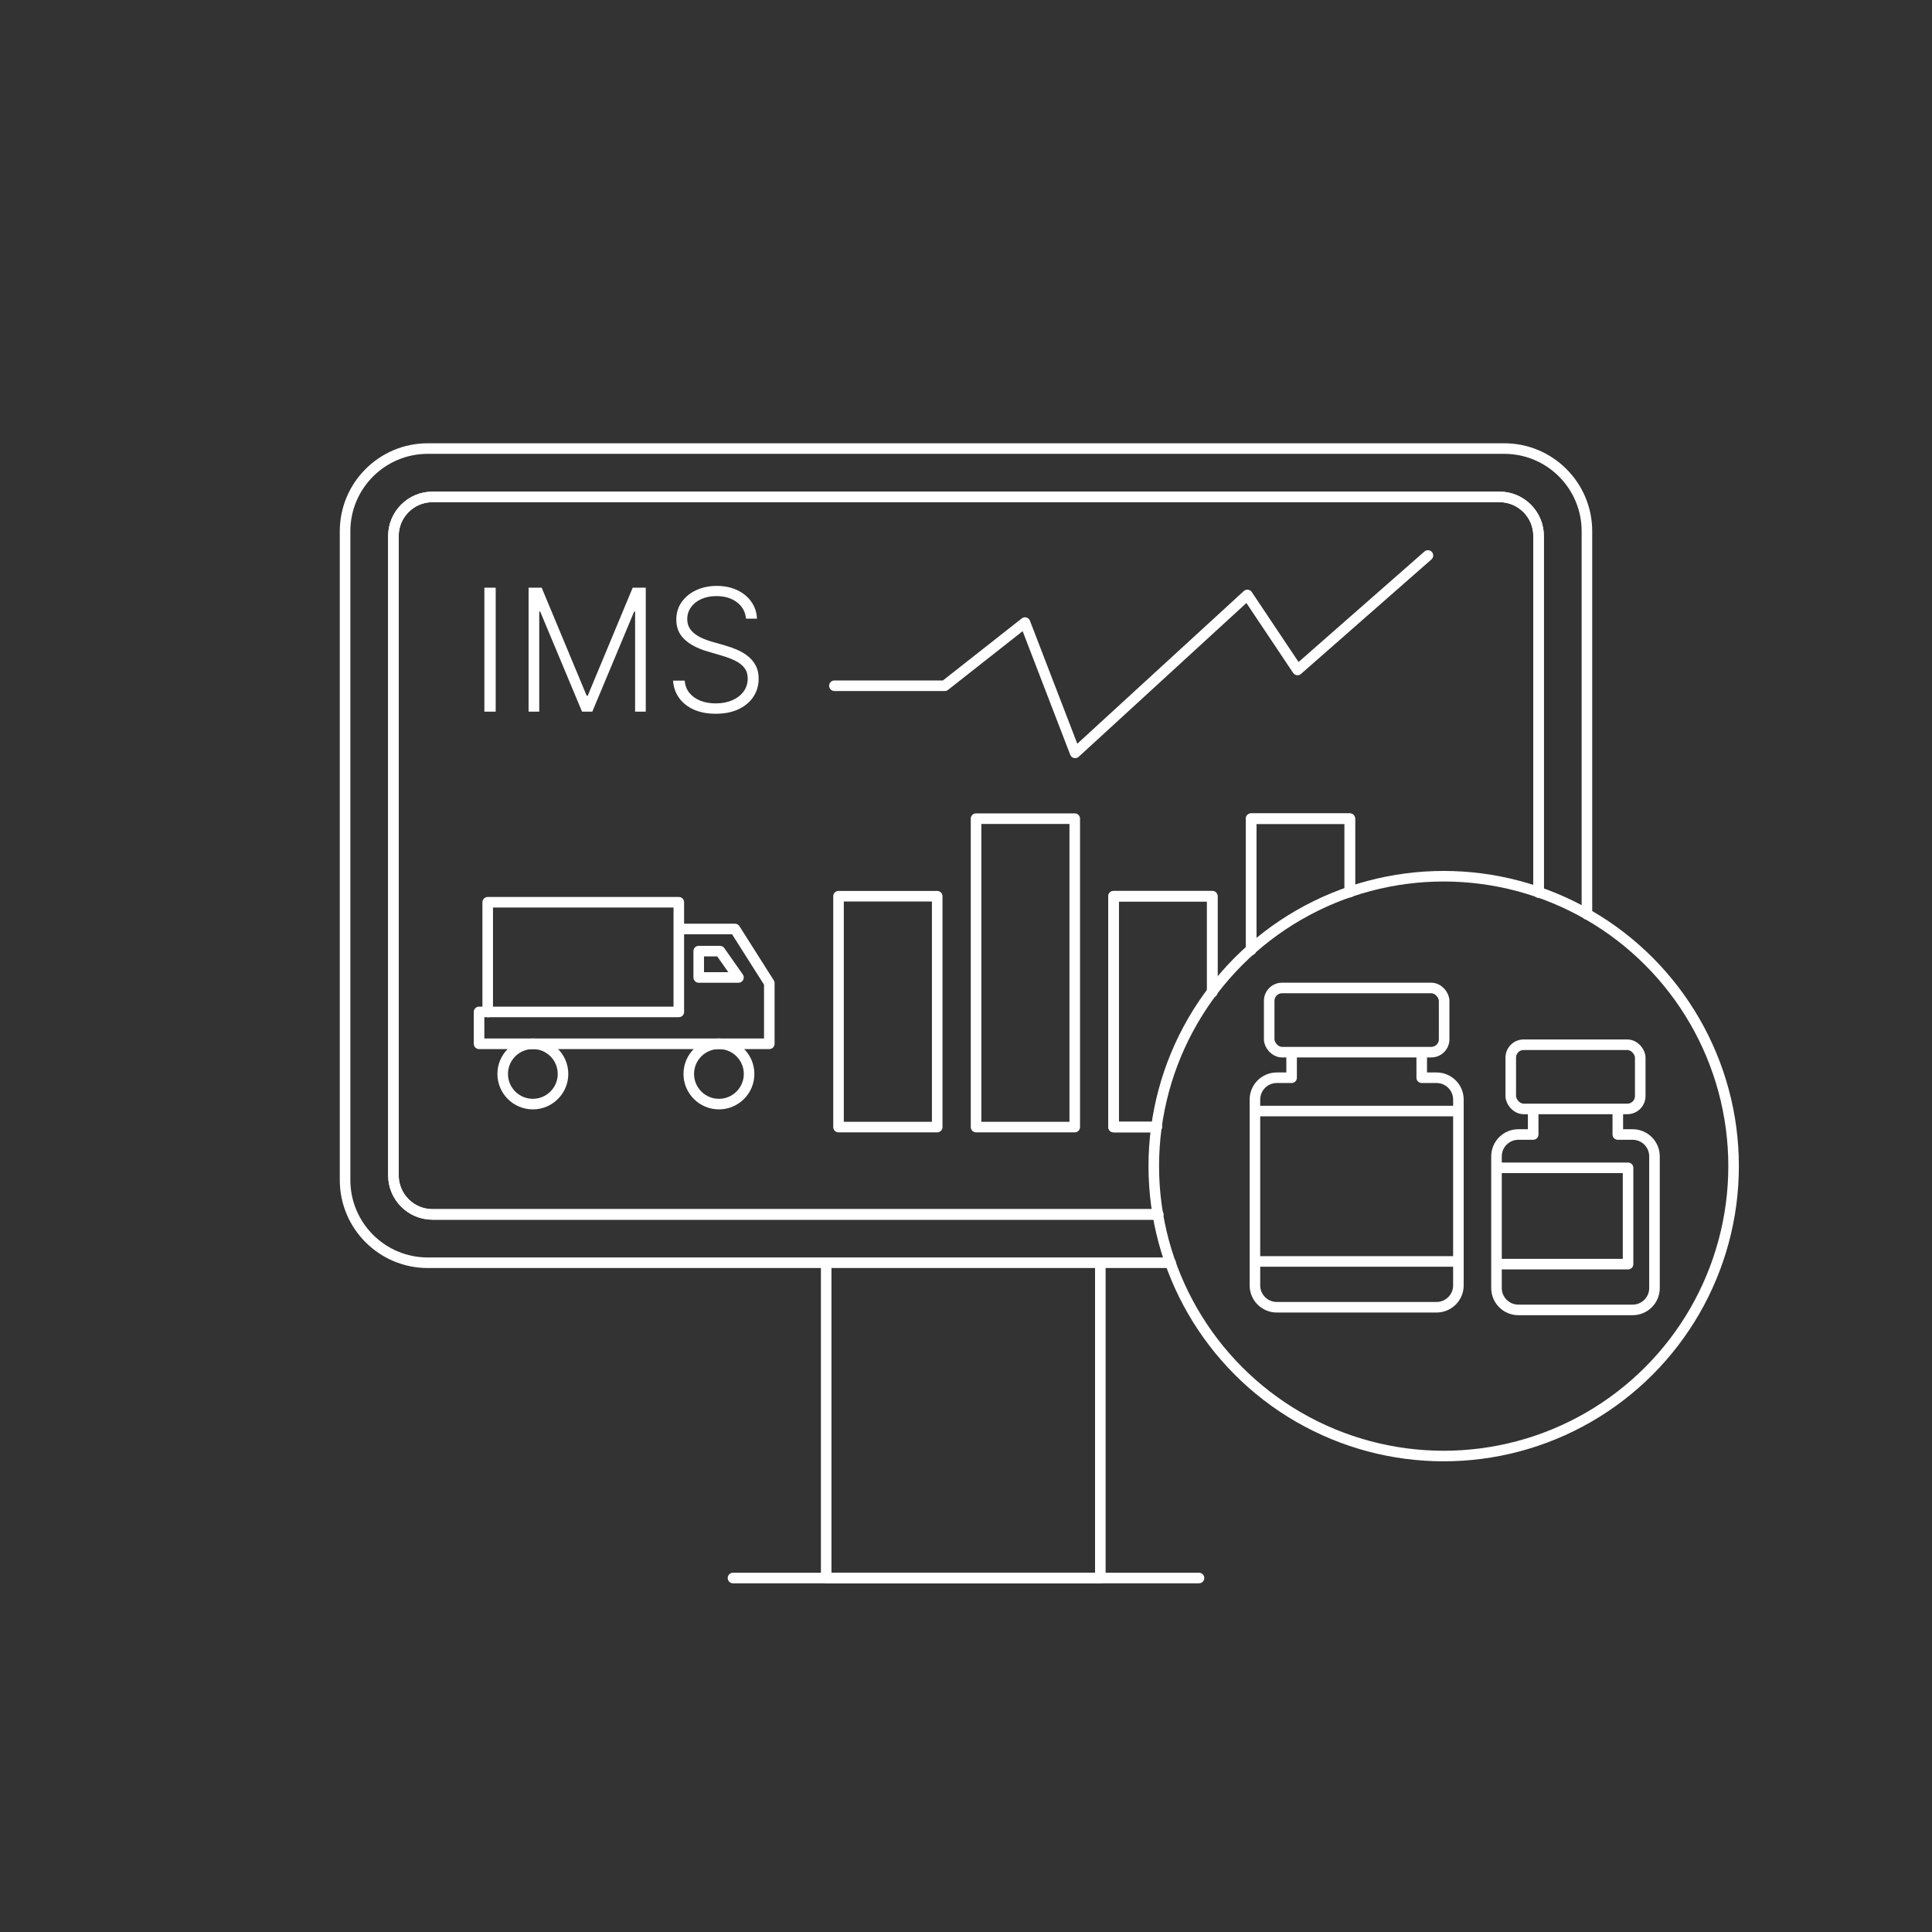 <?xml version="1.0" encoding="UTF-8"?> <svg xmlns="http://www.w3.org/2000/svg" version="1.1" viewBox="0 0 128 128"><rect x="0" y="0" width="128" height="128" fill="#333333" stroke="none"/><defs><style> .cls-1 { fill: none; stroke: #fff; stroke-linecap: round; stroke-linejoin: round; stroke-width: .7px; } .cls-2 { fill: #fff; } </style></defs><g><g id="Layer_1"><g><polyline class="cls-1" points="72.9 83.843 72.9 104.548 54.737 104.548 54.737 83.843"></polyline><line class="cls-1" x1="48.562" y1="104.548" x2="79.438" y2="104.548"></line></g><rect class="cls-1" x="55.554" y="59.376" width="6.539" height="15.295"></rect><rect class="cls-1" x="64.666" y="54.238" width="6.539" height="20.433"></rect><g><path class="cls-2" d="M32.841,38.936v8.212h-.75v-8.212h.75Z"></path><path class="cls-2" d="M35.022,38.936h.866l2.979,7.154h.072l2.979-7.154h.866v8.212h-.706v-6.628h-.064l-2.771,6.628h-.682l-2.771-6.628h-.064v6.628h-.706v-8.212Z"></path><path class="cls-2" d="M49.426,40.989c-.046-.457-.247-.821-.606-1.091-.358-.27-.809-.405-1.351-.405-.382,0-.718.065-1.008.196-.29.131-.517.312-.682.543-.164.231-.247.494-.247.788,0,.216.047.406.14.569s.22.303.379.419c.159.116.335.216.529.299s.39.152.588.208l.866.249c.262.072.524.165.786.277s.502.253.72.423c.218.17.393.377.525.622s.198.538.198.88c0,.438-.114.833-.341,1.183s-.553.627-.978.832-.934.307-1.528.307c-.559,0-1.044-.093-1.456-.278-.412-.186-.735-.443-.97-.772-.235-.329-.368-.71-.397-1.143h.77c.027.324.134.598.321.822.187.225.43.395.73.511.299.116.634.174,1.002.174.409,0,.773-.069,1.093-.207.319-.138.571-.33.754-.577.183-.248.275-.536.275-.864,0-.278-.072-.511-.216-.7-.145-.188-.346-.347-.604-.475-.258-.128-.557-.242-.896-.341l-.982-.289c-.644-.192-1.144-.458-1.5-.798s-.533-.772-.533-1.299c0-.441.118-.829.355-1.165s.557-.598.962-.786.86-.283,1.365-.283c.51,0,.962.094,1.355.281s.705.444.936.772.355.7.371,1.117h-.726Z"></path></g><polyline class="cls-1" points="55.282 45.432 62.593 45.432 67.909 41.248 71.232 49.879 82.641 39.417 85.964 44.386 94.604 36.802"></polyline><path class="cls-1" d="M76.729,80.458H28.657c-1.432,0-2.592-1.16-2.592-2.592v-42.354c0-1.431,1.16-2.592,2.592-2.592h70.686c1.432,0,2.592,1.16,2.592,2.592v23.613"></path><path class="cls-1" d="M105.138,60.573v-25.376c0-3.026-2.453-5.479-5.479-5.479H28.341c-3.026,0-5.479,2.453-5.479,5.479v42.984c0,3.026,2.453,5.479,5.479,5.479h49.216"></path><path class="cls-1" d="M101.935,59.126v-23.613c0-1.431-1.16-2.592-2.592-2.592H28.657c-1.432,0-2.592,1.16-2.592,2.592v42.354c0,1.431,1.16,2.592,2.592,2.592h48.072"></path><polyline class="cls-1" points="82.889 62.93 82.889 54.238 89.428 54.238 89.428 59.102"></polyline><polyline class="cls-1" points="76.636 74.67 73.777 74.67 73.777 59.376 80.316 59.376 80.316 65.725"></polyline><polyline class="cls-1" points="80.316 65.725 80.316 59.376 73.777 59.376 73.777 74.67 76.636 74.67"></polyline><polyline class="cls-1" points="89.428 59.102 89.428 54.238 82.889 54.238 82.889 62.93"></polyline><circle class="cls-1" cx="35.303" cy="71.151" r="1.998"></circle><circle class="cls-1" cx="47.631" cy="71.151" r="1.998"></circle><polyline class="cls-1" points="32.374 67.042 31.739 67.042 31.739 69.154 45.014 69.154 45.721 69.154 50.968 69.154 50.968 65.135 48.693 61.548 45.014 61.548"></polyline><polygon class="cls-1" points="44.973 59.776 32.312 59.776 32.312 67.042 38.005 67.042 44.973 67.042 44.973 59.776"></polygon><polygon class="cls-1" points="48.925 64.759 46.292 64.759 46.292 63.014 47.7 63.014 48.925 64.759"></polygon><circle class="cls-1" cx="95.648" cy="77.259" r="19.207"></circle><g><path class="cls-1" d="M85.572,69.802v1.601h-.983c-.799,0-1.447.648-1.447,1.447v12.311c0,.799.648,1.447,1.447,1.447h10.587c.799,0,1.447-.648,1.447-1.447v-12.311c0-.799-.648-1.447-1.447-1.447h-.983v-1.601"></path><line class="cls-1" x1="96.558" y1="83.575" x2="83.175" y2="83.575"></line><line class="cls-1" x1="83.175" y1="73.611" x2="96.558" y2="73.611"></line><rect class="cls-1" x="84.087" y="65.456" width="11.591" height="4.252" rx=".853" ry=".853"></rect></g><g><path class="cls-1" d="M101.577,73.563v1.601h-.983c-.799,0-1.447.648-1.447,1.447v8.727c0,.799.648,1.447,1.447,1.447h7.573c.799,0,1.447-.648,1.447-1.447v-8.727c0-.799-.648-1.447-1.447-1.447h-.983v-1.601"></path><polyline class="cls-1" points="99.18 77.372 107.863 77.372 107.863 83.752 99.18 83.752"></polyline><rect class="cls-1" x="100.092" y="69.217" width="8.578" height="4.252" rx=".853" ry=".853"></rect></g></g></g></svg> 